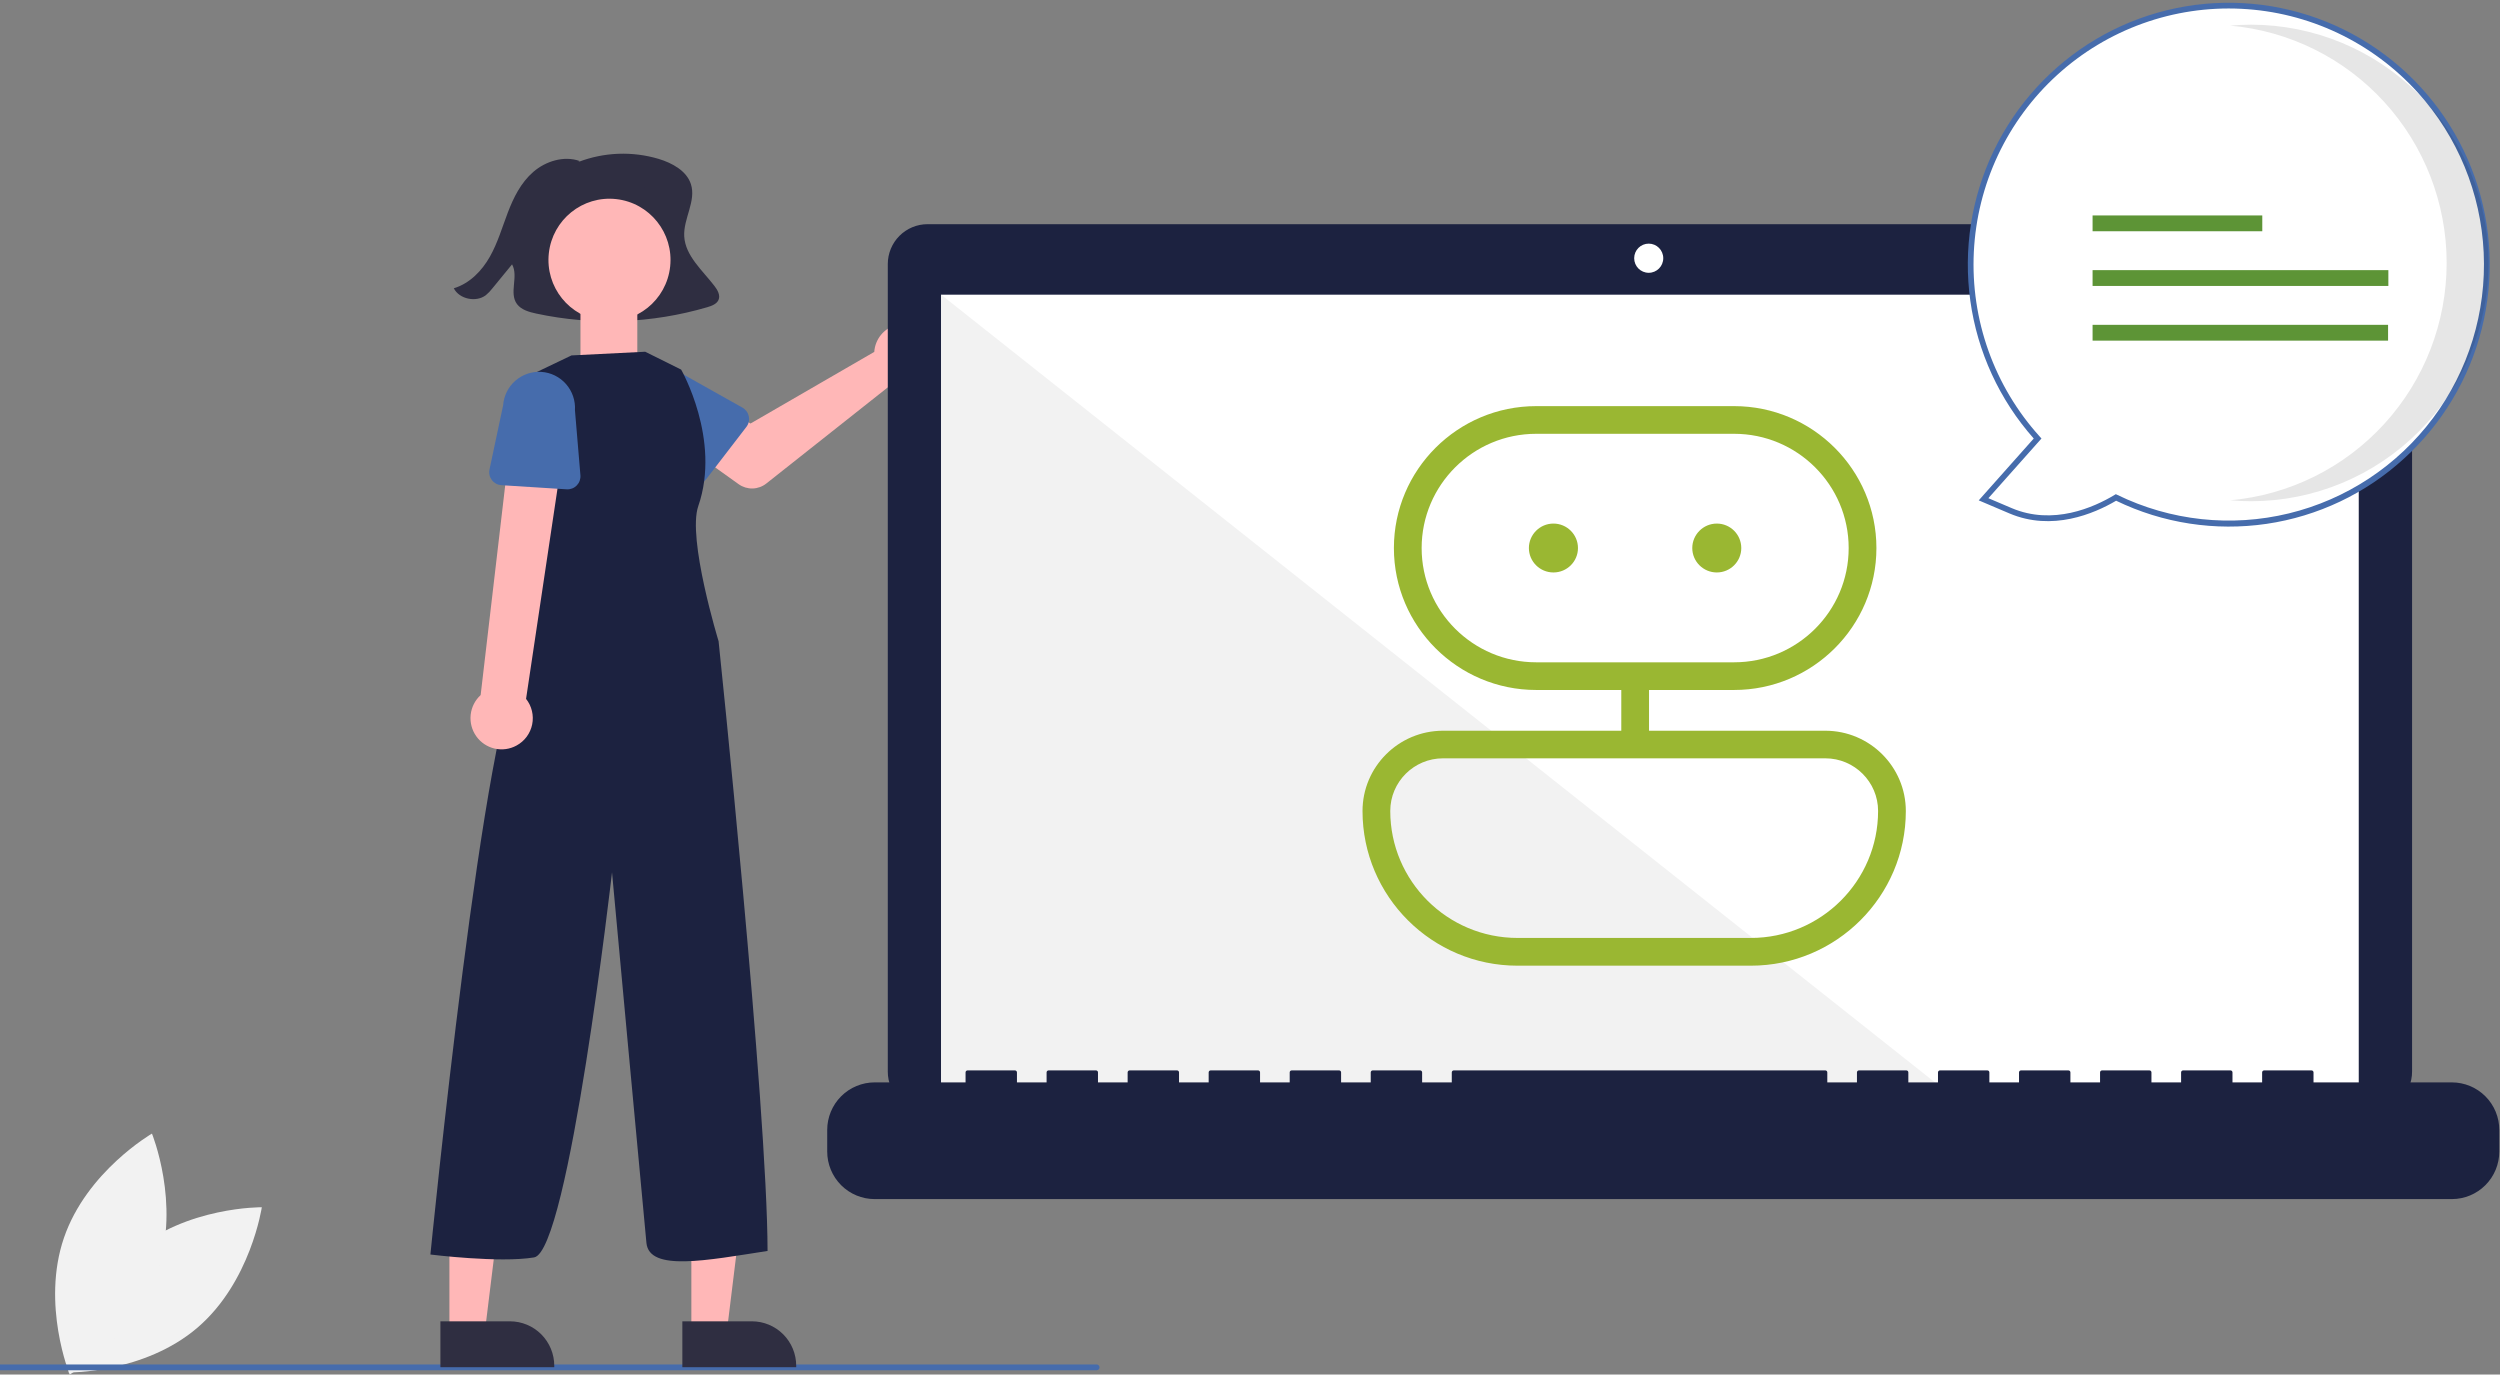 <svg width="853" height="469" viewBox="0 0 853 469" fill="none" xmlns="http://www.w3.org/2000/svg">
<rect x="0" y="0" width="853" height="469" fill="#808080" stroke="none"/>
<g clip-path="url(#clip0_213_2944)">
<path d="M298.533 118.455C298.412 118.987 298.333 119.527 298.297 120.072L256.08 144.505L245.819 138.579L234.88 152.947L252.029 165.209C253.415 166.2 255.083 166.713 256.784 166.671C258.485 166.63 260.126 166.036 261.462 164.979L304.995 130.524C306.96 131.254 309.099 131.366 311.129 130.846C313.159 130.326 314.982 129.198 316.358 127.613C317.733 126.027 318.595 124.059 318.828 121.971C319.061 119.882 318.655 117.772 317.664 115.92C316.673 114.069 315.143 112.564 313.278 111.606C311.414 110.648 309.303 110.282 307.226 110.557C305.149 110.833 303.205 111.736 301.652 113.146C300.099 114.557 299.011 116.408 298.533 118.455Z" fill="#FFB7B7"/>
<path d="M45.404 427.19C27.205 442.758 23.428 468.291 23.428 468.291C23.428 468.291 49.156 468.584 67.354 453.016C85.552 437.448 89.33 411.915 89.33 411.915C89.33 411.915 63.602 411.622 45.404 427.19Z" fill="#F2F2F2"/>
<path d="M53.813 433.384C46.061 456.082 23.775 468.982 23.775 468.982C23.775 468.982 14.056 445.081 21.808 422.383C29.56 399.685 51.846 386.785 51.846 386.785C51.846 386.785 61.565 410.686 53.813 433.384Z" fill="#F2F2F2"/>
<path d="M243.766 97.566C239.648 92.213 233.829 87.26 233.46 80.655C233.122 74.597 237.625 68.582 235.726 62.786C234.266 58.33 229.449 55.641 224.742 54.217C215.731 51.53 206.087 51.903 197.308 55.277L197.784 54.94C192.426 53.025 186.163 55.002 181.947 58.663C177.731 62.324 175.226 67.399 173.282 72.485C171.338 77.57 169.831 82.842 167.13 87.61C164.429 92.378 160.293 96.714 154.836 98.362C156.662 102.017 162.373 103.272 165.723 100.753C166.578 100.055 167.347 99.258 168.014 98.376C170.247 95.651 172.481 92.926 174.715 90.201C177.014 94.302 173.58 99.963 176.405 103.76C177.862 105.718 180.523 106.462 182.994 106.995C202.31 111.13 222.346 110.384 241.303 104.825C242.826 104.375 244.507 103.755 245.139 102.371C245.869 100.774 244.848 98.973 243.766 97.566Z" fill="#2F2E41"/>
<path d="M809.428 76.49H316.482C312.883 76.49 309.432 77.924 306.888 80.477C304.343 83.029 302.914 86.492 302.914 90.102V365.653C302.914 369.263 304.343 372.725 306.888 375.278C309.432 377.831 312.883 379.265 316.482 379.265H809.428C813.027 379.265 816.478 377.831 819.023 375.278C821.567 372.725 822.997 369.263 822.997 365.653V90.102C822.997 86.492 821.567 83.029 819.023 80.477C816.478 77.924 813.027 76.49 809.428 76.49Z" fill="#1C2240"/>
<path d="M804.806 100.546H321.104V374.288H804.806V100.546Z" fill="white"/>
<path d="M562.542 93.08C565.281 93.08 567.503 90.852 567.503 88.103C567.503 85.354 565.281 83.126 562.542 83.126C559.802 83.126 557.581 85.354 557.581 88.103C557.581 90.852 559.802 93.08 562.542 93.08Z" fill="white"/>
<path d="M666.475 374.288H321.104V100.546L666.475 374.288Z" fill="#F2F2F2"/>
<path d="M836.578 369.311H789.372V365.899C789.372 365.719 789.301 365.547 789.174 365.42C789.048 365.293 788.876 365.222 788.697 365.222H772.512C772.423 365.222 772.336 365.24 772.254 365.273C772.172 365.307 772.098 365.357 772.035 365.42C771.973 365.483 771.923 365.558 771.889 365.64C771.855 365.722 771.838 365.81 771.838 365.899V369.311H761.722V365.899C761.722 365.81 761.705 365.722 761.671 365.64C761.637 365.558 761.587 365.483 761.525 365.42C761.462 365.357 761.388 365.307 761.306 365.273C761.224 365.239 761.136 365.222 761.048 365.222H744.863C744.774 365.222 744.687 365.239 744.605 365.273C744.523 365.307 744.449 365.357 744.386 365.42C744.324 365.483 744.274 365.558 744.24 365.64C744.206 365.722 744.189 365.81 744.189 365.899V369.311H734.073V365.899C734.073 365.81 734.056 365.722 734.022 365.64C733.988 365.558 733.938 365.483 733.875 365.42C733.813 365.357 733.739 365.307 733.657 365.273C733.575 365.239 733.487 365.222 733.399 365.222H717.214C717.125 365.222 717.037 365.239 716.956 365.273C716.874 365.307 716.799 365.357 716.737 365.42C716.674 365.483 716.624 365.558 716.591 365.64C716.557 365.722 716.539 365.81 716.539 365.899V369.311H706.424V365.899C706.424 365.81 706.406 365.722 706.372 365.64C706.338 365.558 706.289 365.483 706.226 365.42C706.164 365.357 706.089 365.307 706.007 365.273C705.926 365.239 705.838 365.222 705.749 365.222H689.564C689.476 365.222 689.388 365.24 689.306 365.273C689.224 365.307 689.15 365.357 689.087 365.42C689.025 365.483 688.975 365.558 688.941 365.64C688.907 365.722 688.89 365.81 688.89 365.899V369.311H678.774V365.899C678.774 365.81 678.757 365.722 678.723 365.64C678.689 365.558 678.639 365.483 678.577 365.42C678.514 365.357 678.44 365.307 678.358 365.273C678.276 365.239 678.189 365.222 678.1 365.222H661.915C661.826 365.222 661.739 365.239 661.657 365.273C661.575 365.307 661.501 365.357 661.438 365.42C661.376 365.483 661.326 365.558 661.292 365.64C661.258 365.722 661.241 365.81 661.241 365.899V369.311H651.125V365.899C651.125 365.81 651.108 365.722 651.074 365.64C651.04 365.558 650.99 365.483 650.928 365.42C650.865 365.357 650.791 365.307 650.709 365.273C650.627 365.239 650.539 365.222 650.451 365.222H634.266C634.177 365.222 634.089 365.239 634.008 365.273C633.926 365.307 633.851 365.357 633.789 365.42C633.726 365.483 633.677 365.558 633.643 365.64C633.609 365.722 633.591 365.81 633.591 365.899V369.311H623.476V365.899C623.476 365.81 623.458 365.722 623.424 365.64C623.391 365.558 623.341 365.483 623.278 365.42C623.216 365.357 623.141 365.307 623.059 365.273C622.978 365.239 622.89 365.222 622.801 365.222H496.019C495.931 365.222 495.843 365.239 495.761 365.273C495.679 365.307 495.605 365.357 495.542 365.42C495.48 365.483 495.43 365.558 495.396 365.64C495.362 365.722 495.345 365.81 495.345 365.899V369.311H485.229V365.899C485.229 365.81 485.212 365.722 485.178 365.64C485.144 365.558 485.094 365.483 485.032 365.42C484.969 365.357 484.895 365.307 484.813 365.273C484.731 365.239 484.643 365.222 484.555 365.222H468.37C468.281 365.222 468.194 365.239 468.112 365.273C468.03 365.307 467.956 365.357 467.893 365.42C467.83 365.483 467.781 365.558 467.747 365.64C467.713 365.722 467.695 365.81 467.695 365.899V369.311H457.58V365.899C457.58 365.81 457.562 365.722 457.529 365.64C457.495 365.558 457.445 365.483 457.382 365.42C457.32 365.357 457.245 365.308 457.164 365.274C457.082 365.24 456.994 365.222 456.906 365.222H440.721C440.632 365.222 440.544 365.239 440.463 365.273C440.381 365.307 440.306 365.357 440.244 365.42C440.181 365.483 440.131 365.558 440.098 365.64C440.064 365.722 440.046 365.81 440.046 365.899V369.311H429.931V365.899C429.931 365.81 429.913 365.722 429.879 365.64C429.845 365.558 429.796 365.483 429.733 365.42C429.67 365.357 429.596 365.307 429.514 365.273C429.432 365.239 429.345 365.222 429.256 365.222H413.071C412.983 365.222 412.895 365.239 412.813 365.273C412.731 365.307 412.657 365.357 412.594 365.42C412.532 365.483 412.482 365.558 412.448 365.64C412.414 365.722 412.397 365.81 412.397 365.899V369.311H402.281V365.899C402.281 365.81 402.264 365.722 402.23 365.64C402.196 365.558 402.146 365.483 402.084 365.42C402.021 365.357 401.947 365.307 401.865 365.273C401.783 365.239 401.695 365.222 401.607 365.222H385.422C385.333 365.222 385.246 365.239 385.164 365.273C385.082 365.307 385.008 365.357 384.945 365.42C384.882 365.483 384.833 365.558 384.799 365.64C384.765 365.722 384.748 365.81 384.748 365.899V369.311H374.632V365.899C374.632 365.81 374.615 365.722 374.581 365.64C374.547 365.558 374.497 365.483 374.434 365.42C374.372 365.357 374.297 365.307 374.216 365.273C374.134 365.239 374.046 365.222 373.958 365.222H357.773C357.594 365.222 357.422 365.293 357.296 365.42C357.169 365.547 357.098 365.719 357.098 365.899V369.311H346.983V365.899C346.983 365.81 346.965 365.722 346.931 365.64C346.897 365.558 346.848 365.483 346.785 365.42C346.723 365.357 346.648 365.308 346.566 365.274C346.485 365.24 346.397 365.222 346.308 365.222H330.123C329.944 365.222 329.773 365.293 329.646 365.42C329.52 365.547 329.449 365.719 329.449 365.899V369.311H298.428C296.302 369.311 294.198 369.731 292.234 370.547C290.27 371.363 288.486 372.559 286.983 374.067C285.48 375.574 284.288 377.364 283.475 379.334C282.661 381.304 282.243 383.416 282.243 385.548V392.89C282.243 397.197 283.948 401.327 286.983 404.372C290.019 407.417 294.135 409.128 298.428 409.128H836.578C840.87 409.128 844.987 407.417 848.022 404.372C851.057 401.327 852.763 397.197 852.763 392.89V385.548C852.763 383.416 852.344 381.304 851.531 379.334C850.717 377.364 849.525 375.574 848.022 374.067C846.519 372.559 844.735 371.363 842.771 370.547C840.808 369.731 838.703 369.311 836.578 369.311Z" fill="#1C2240"/>
<rect x="198.055" y="103.776" width="19.395" height="21.862" fill="#FFB7B7"/>
<path d="M622.793 249.322H562.648V235.42H591.69C618.445 235.42 640.233 213.686 640.233 186.995C640.233 160.305 618.445 138.571 591.69 138.571H524.142C497.362 138.571 475.599 160.305 475.599 186.995C475.599 213.686 497.386 235.42 524.142 235.42H553.183V249.322H492.368C477.214 249.322 464.892 261.614 464.892 276.731C464.892 305.825 488.617 329.492 517.782 329.492H597.379C626.544 329.492 650.269 305.825 650.269 276.731C650.269 261.614 637.947 249.322 622.793 249.322ZM485.064 186.995C485.064 165.509 502.579 148.013 524.142 148.013H591.69C613.228 148.013 630.767 165.485 630.767 186.995C630.767 208.506 613.253 225.978 591.69 225.978H524.142C502.603 225.978 485.064 208.506 485.064 186.995ZM597.354 320.026H517.782C493.834 320.026 474.357 300.596 474.357 276.707C474.357 266.794 482.431 258.74 492.368 258.74H622.793C632.73 258.74 640.804 266.794 640.804 276.707C640.804 300.596 621.327 320.026 597.379 320.026H597.354ZM538.402 186.995C538.402 191.605 534.651 195.322 530.03 195.322C525.409 195.322 521.658 191.58 521.658 186.995C521.658 182.411 525.409 178.644 530.03 178.644C534.651 178.644 538.402 182.386 538.402 186.995ZM585.777 195.322C581.156 195.322 577.405 191.58 577.405 186.995C577.405 182.411 581.156 178.644 585.777 178.644C590.398 178.644 594.124 182.386 594.124 186.995C594.124 191.605 590.373 195.322 585.777 195.322Z" fill="#9AB732"/>
<path d="M721.973 169.73C714.156 174.434 700.227 180.328 685.993 174.271L676.792 170.355L695.23 149.619C680.517 133.344 672.377 112.152 672.4 90.18C672.422 68.207 680.605 47.032 695.352 30.787C710.098 14.542 730.35 4.393 752.153 2.321C773.957 0.248 795.747 6.402 813.272 19.581C830.797 32.759 842.797 52.016 846.932 73.594C851.066 95.171 847.037 117.519 835.631 136.277C824.226 155.034 806.262 168.855 785.247 175.04C764.231 181.226 741.672 179.332 721.973 169.73Z" fill="white"/>
<path d="M722.021 170.848C714.509 175.272 700.199 181.387 685.61 175.178L675.146 170.725L693.911 149.622C682.236 136.446 674.707 120.098 672.274 102.638C669.841 85.178 672.612 67.386 680.238 51.503C687.864 35.62 700.005 22.356 715.13 13.381C730.256 4.407 747.69 0.123 765.238 1.07C782.786 2.016 799.662 8.151 813.741 18.701C827.82 29.251 838.472 43.745 844.357 60.357C850.241 76.969 851.095 94.956 846.809 112.054C842.524 129.152 833.292 144.595 820.275 156.439C807.202 168.405 790.858 176.173 773.348 178.741C755.837 181.309 737.961 178.56 722.021 170.848ZM824.956 31.583C817.275 23.082 808 16.183 797.66 11.278C787.321 6.374 776.12 3.561 764.697 3.001C753.274 2.44 741.853 4.143 731.086 8.011C720.319 11.879 710.416 17.837 701.945 25.546C693.474 33.254 686.599 42.561 681.713 52.935C676.827 63.309 674.026 74.547 673.47 86.007C672.914 97.467 674.614 108.925 678.473 119.726C682.331 130.527 688.273 140.46 695.958 148.957L696.552 149.614L678.439 169.985L686.377 173.363C700.467 179.36 714.411 173.13 721.468 168.884L721.924 168.609L722.403 168.843C740.595 177.711 761.298 179.949 780.955 175.172C800.613 170.395 818 158.902 830.132 142.665C842.263 126.428 848.382 106.461 847.437 86.191C846.493 65.921 838.544 46.614 824.956 31.583Z" fill="#466CAC"/>
<path opacity="0.1" d="M834.797 89.719C834.795 69.402 827.212 49.822 813.539 34.834C799.866 19.847 781.096 10.538 760.924 8.741C763.284 8.534 765.672 8.422 768.086 8.422C789.569 8.435 810.168 17.006 825.355 32.251C840.541 47.495 849.072 68.166 849.072 89.719C849.072 111.272 840.541 131.943 825.355 147.188C810.168 162.433 789.569 171.004 768.086 171.017C765.676 171.017 763.292 170.903 760.935 170.696C781.105 168.897 799.873 159.587 813.543 144.6C827.213 129.613 834.795 110.034 834.797 89.719Z" fill="black"/>
<path d="M771.892 73.508H713.988V78.902H771.892V73.508Z" fill="#5D9436"/>
<path d="M814.91 92.169H713.988V97.564H814.91V92.169Z" fill="#5D9436"/>
<path d="M814.811 110.831H713.988V116.226H814.811V110.831Z" fill="#5D9436"/>
<path d="M374.177 467.526H-0.255C-0.515 467.526 -0.765 467.423 -0.95 467.238C-1.134 467.053 -1.237 466.802 -1.237 466.541C-1.237 466.279 -1.134 466.028 -0.95 465.843C-0.765 465.658 -0.515 465.555 -0.255 465.555H374.177C374.438 465.555 374.688 465.658 374.872 465.843C375.057 466.028 375.16 466.279 375.16 466.541C375.16 466.802 375.057 467.053 374.872 467.238C374.688 467.423 374.438 467.526 374.177 467.526Z" fill="#466CAC"/>
<path d="M229.781 75.116C228.969 71.423 226.334 68.364 223.298 66.123C218.293 62.429 212.155 60.613 205.953 60.992C199.751 61.37 193.878 63.919 189.356 68.193C186.829 70.432 185.008 73.361 184.114 76.623C183.688 78.252 183.665 79.962 184.048 81.603C184.43 83.244 185.207 84.766 186.31 86.036L186.726 86.298C186.349 84.693 187.592 83.089 189.077 82.381C190.621 81.812 192.233 81.45 193.871 81.302C196.35 80.832 198.699 79.834 200.76 78.375C202.821 76.916 204.546 75.03 205.818 72.844C206.761 75.534 208.267 77.99 210.234 80.047C212.202 82.105 214.586 83.715 217.226 84.771C219.978 85.851 227.536 87.335 230.156 85.965C233.499 84.216 230.592 78.808 229.781 75.116Z" fill="#2F2E41"/>
<path d="M228.655 90.975C229.91 79.506 221.66 69.189 210.229 67.93C198.798 66.671 188.514 74.947 187.259 86.416C186.004 97.884 194.254 108.202 205.685 109.46C217.116 110.719 227.4 102.443 228.655 90.975Z" fill="#FFB7B7"/>
<path d="M254.669 145.663L241.025 163.404C240.636 163.909 240.144 164.324 239.582 164.62C239.019 164.917 238.4 165.089 237.765 165.124C237.131 165.159 236.496 165.056 235.905 164.822C235.313 164.589 234.779 164.231 234.338 163.771L218.892 147.68C216.325 145.673 214.657 142.728 214.253 139.489C213.849 136.25 214.743 132.982 216.738 130.404C218.733 127.825 221.667 126.147 224.894 125.736C228.122 125.325 231.381 126.216 233.954 128.213L253.327 139.081C253.882 139.392 254.363 139.82 254.738 140.334C255.113 140.849 255.373 141.439 255.501 142.063C255.628 142.688 255.62 143.333 255.476 143.954C255.333 144.575 255.057 145.158 254.669 145.663Z" fill="#466CAC"/>
<path d="M235.891 454.781L247.94 454.78L253.671 408.156L235.889 408.157L235.891 454.781Z" fill="#FFB7B7"/>
<path d="M232.818 450.834L256.545 450.833H256.546C260.557 450.833 264.403 452.432 267.238 455.277C270.074 458.122 271.667 461.98 271.668 466.003V466.496L232.818 466.498L232.818 450.834Z" fill="#2F2E41"/>
<path d="M153.339 454.781L165.388 454.78L171.119 408.156L153.337 408.157L153.339 454.781Z" fill="#FFB7B7"/>
<path d="M150.266 450.834L173.993 450.833H173.994C178.005 450.833 181.851 452.432 184.686 455.277C187.522 458.122 189.115 461.98 189.116 466.003V466.496L150.266 466.498L150.266 450.834Z" fill="#2F2E41"/>
<path d="M220.141 120.012L232.408 126.109C232.408 126.109 246.114 150.005 238.252 172.682C234.435 183.692 245.184 218.788 245.184 218.788C245.184 218.788 261.838 377.759 261.891 426.823C241.2 430.014 221.545 433.958 220.562 424.098C219.579 414.239 208.821 297.663 208.821 297.663C208.821 297.663 194.027 427.056 182.234 429.028C170.441 431 146.855 428.042 146.855 428.042C146.855 428.042 165.58 238.507 178.356 226.675L180.321 216.816L180.269 128.314L194.988 121.267L220.141 120.012Z" fill="#1C2240"/>
<path d="M176.257 254.367C177.615 253.63 178.795 252.604 179.714 251.36C180.633 250.116 181.27 248.685 181.578 247.168C181.886 245.651 181.859 244.084 181.499 242.578C181.138 241.073 180.453 239.665 179.492 238.453L193.758 143.051L175.12 142.154L163.998 237.161C162.077 238.916 160.865 241.318 160.59 243.91C160.316 246.503 160.999 249.106 162.51 251.227C164.021 253.348 166.255 254.839 168.789 255.418C171.323 255.996 173.98 255.623 176.257 254.367Z" fill="#FFB7B7"/>
<path d="M193.353 166.955L171.062 165.544C170.428 165.503 169.81 165.327 169.25 165.025C168.69 164.724 168.201 164.305 167.817 163.797C167.433 163.289 167.163 162.704 167.024 162.081C166.886 161.459 166.883 160.814 167.016 160.19L171.66 138.342C171.883 135.087 173.383 132.053 175.832 129.907C178.281 127.76 181.478 126.675 184.723 126.89C187.968 127.105 190.996 128.603 193.141 131.054C195.287 133.505 196.377 136.71 196.171 139.966L198.039 162.155C198.092 162.791 198.008 163.43 197.793 164.03C197.578 164.63 197.236 165.176 196.792 165.632C196.347 166.087 195.81 166.441 195.216 166.67C194.623 166.898 193.988 166.996 193.353 166.955Z" fill="#466CAC"/>
</g>
<defs>
<clipPath id="clip0_213_2944">
<rect width="854" height="468" fill="white" transform="translate(-1.237 0.982)"/>
</clipPath>
</defs>
</svg>
